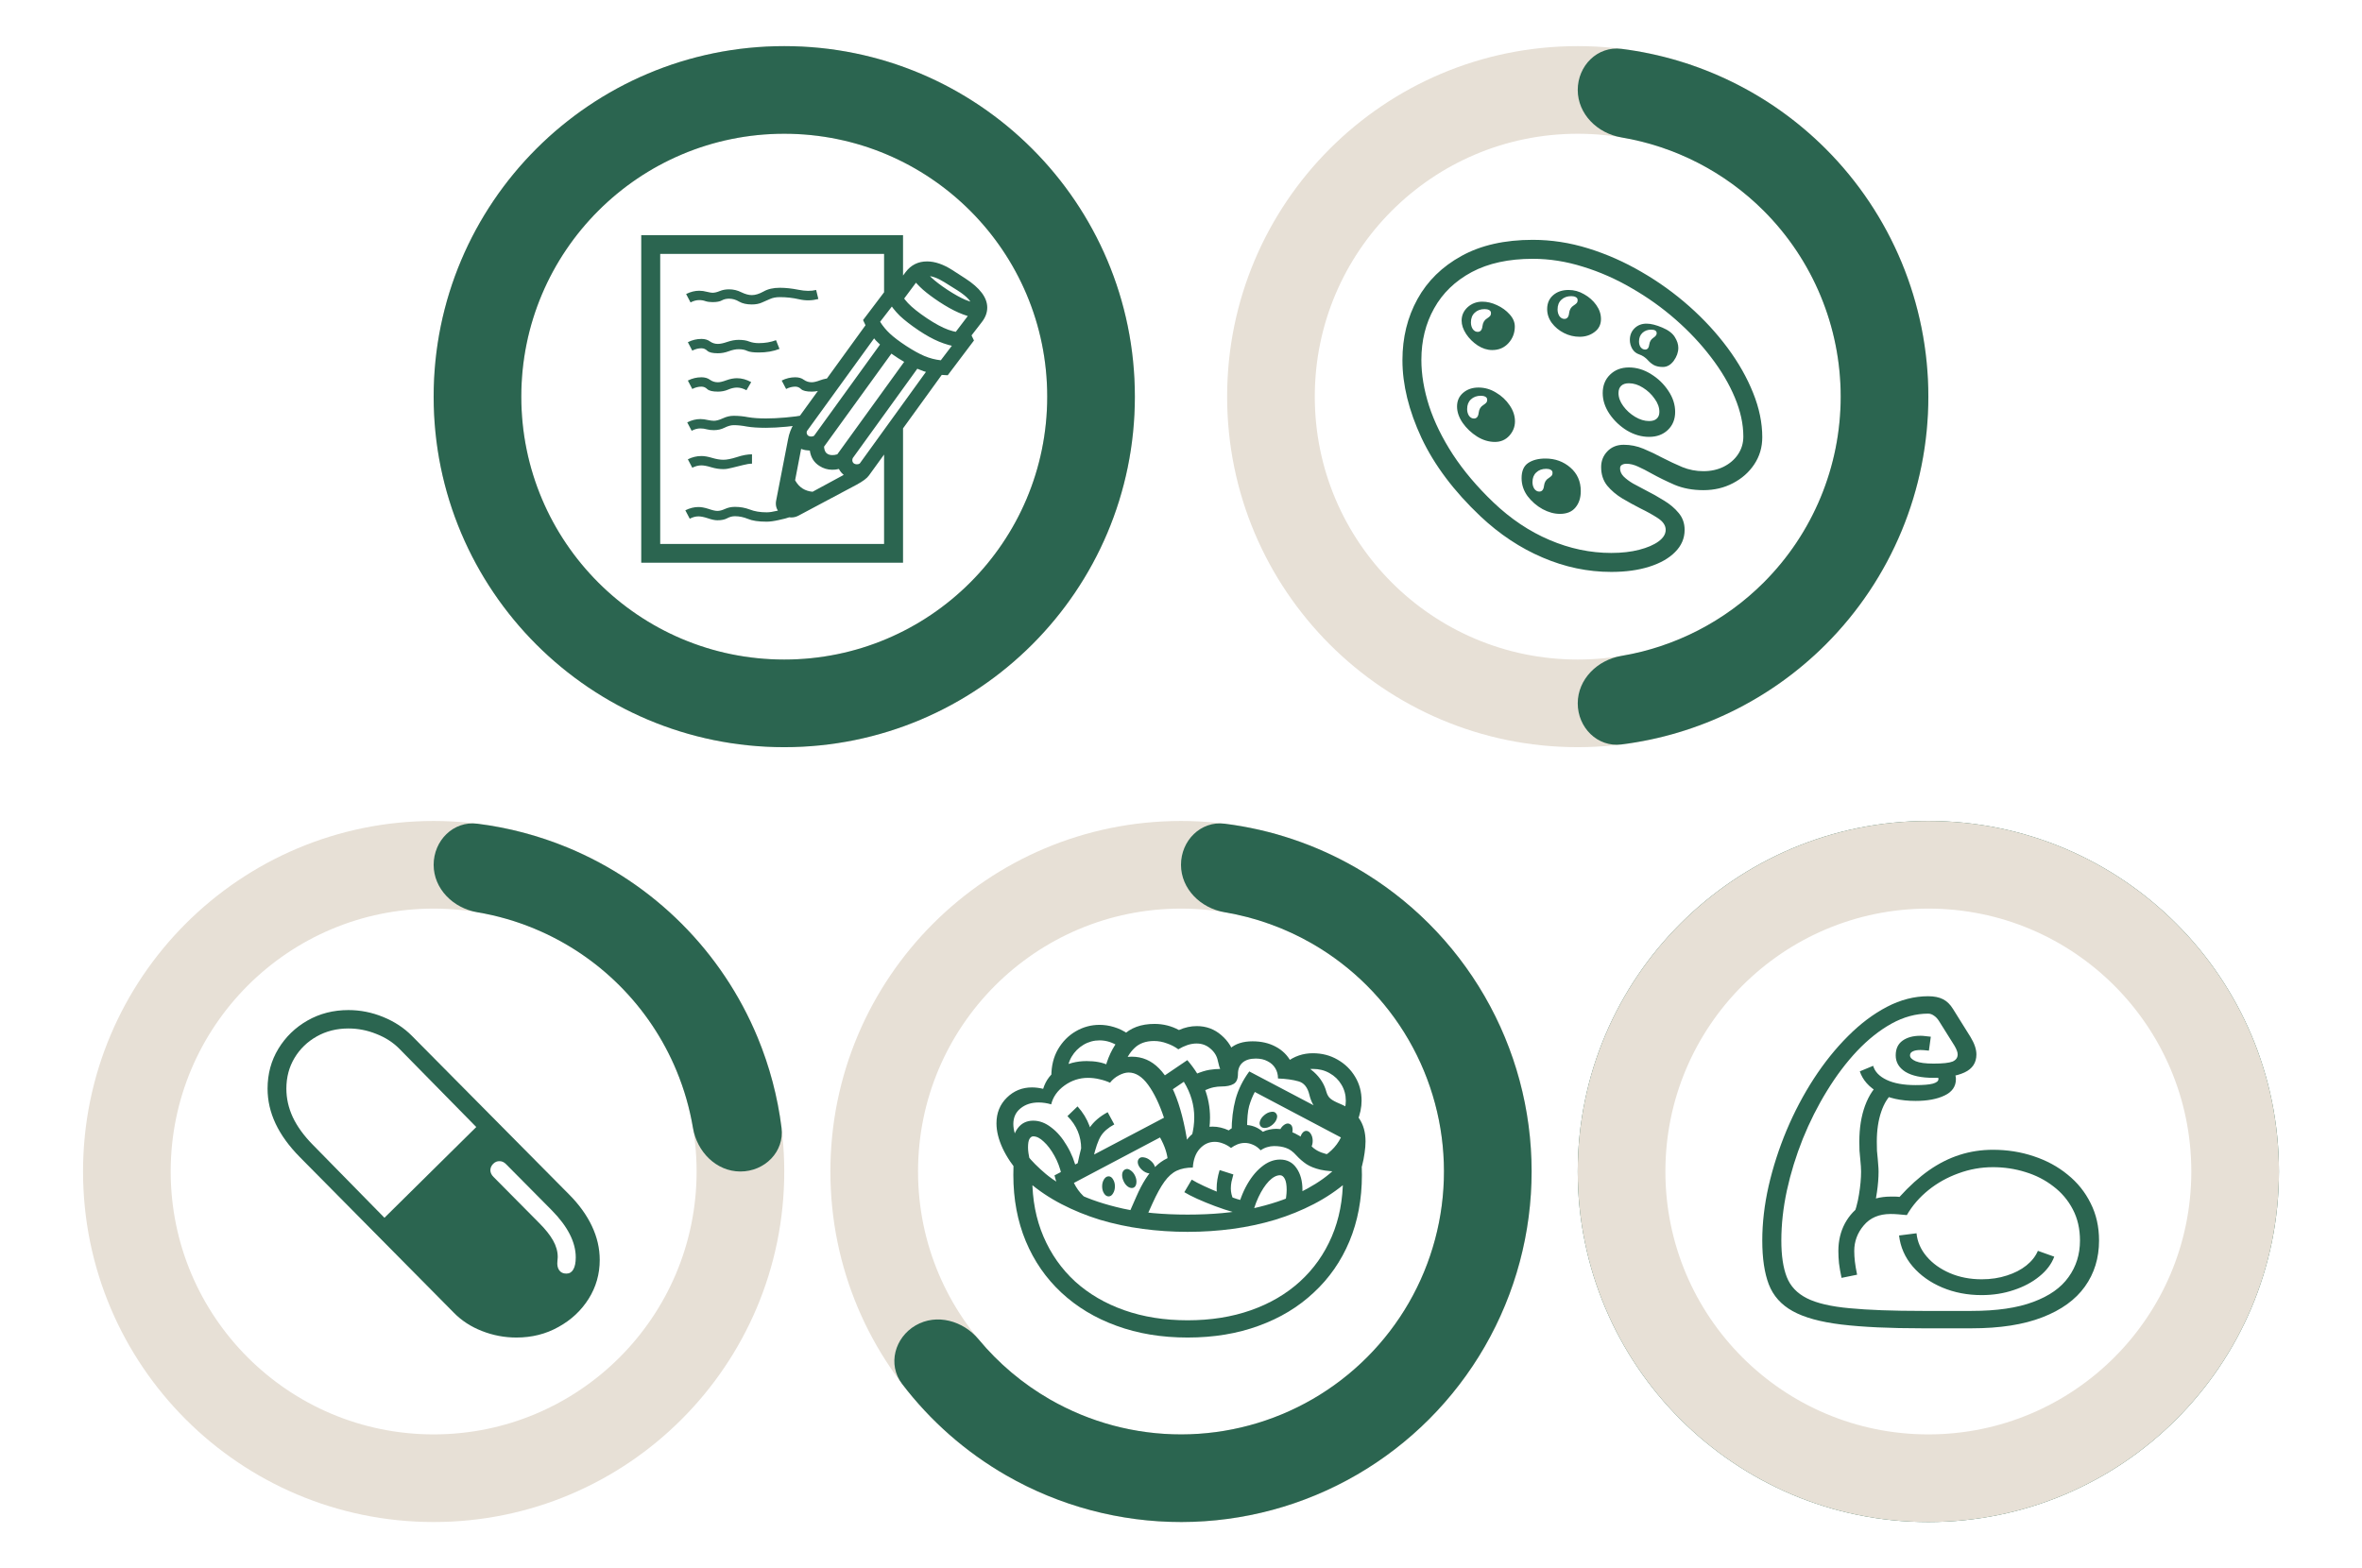 <svg width="512" height="340" viewBox="0 0 512 340" fill="none" xmlns="http://www.w3.org/2000/svg">
<path d="M111.932 290C109.351 290 106.86 289.527 104.46 288.58C102.083 287.656 100.057 286.337 98.381 284.624L64.996 250.882C62.642 248.493 60.887 246.07 59.732 243.613C58.577 241.157 58 238.632 58 236.04C58 232.839 58.781 229.954 60.343 227.385C61.906 224.815 64.011 222.775 66.66 221.265C69.309 219.755 72.264 219 75.525 219C78.106 219 80.608 219.496 83.03 220.488C85.475 221.479 87.558 222.843 89.279 224.579L123.377 258.997C125.528 261.16 127.17 263.437 128.302 265.826C129.434 268.215 130 270.661 130 273.163C130 276.251 129.196 279.068 127.589 281.615C125.981 284.162 123.808 286.191 121.068 287.701C118.351 289.234 115.306 290 111.932 290ZM83.336 264.034L103.238 244.357L86.562 227.385C85.204 226.01 83.54 224.939 81.57 224.173C79.623 223.384 77.608 222.99 75.525 222.99C72.989 222.99 70.702 223.564 68.664 224.714C66.626 225.863 65.019 227.419 63.842 229.38C62.664 231.34 62.075 233.561 62.075 236.04C62.075 238.159 62.54 240.221 63.468 242.227C64.419 244.233 65.845 246.205 67.747 248.144L83.336 264.034ZM122.766 276.138C123.423 276.138 123.921 275.845 124.26 275.259C124.623 274.65 124.804 273.771 124.804 272.622C124.804 269.331 123.072 265.928 119.608 262.411L109.725 252.438C109.294 251.987 108.819 251.761 108.298 251.761C107.777 251.739 107.313 251.93 106.906 252.336C106.498 252.742 106.294 253.215 106.294 253.756C106.317 254.275 106.543 254.748 106.974 255.176L116.891 265.184C118.204 266.491 119.2 267.742 119.879 268.937C120.558 270.131 120.898 271.337 120.898 272.554C120.898 272.712 120.887 272.87 120.864 273.028C120.864 273.163 120.853 273.298 120.83 273.433C120.74 274.245 120.864 274.898 121.204 275.394C121.543 275.89 122.064 276.138 122.766 276.138Z" fill="#2B6550"/>
<path d="M139 122V51H195.747V60.568L191.637 64.76V55.057H143.11V117.943H191.637V95.493L195.747 92.011V122H139ZM166.192 113.108C164.411 113.108 163.053 112.905 162.116 112.5C161.18 112.116 160.244 111.925 159.308 111.925C158.737 111.925 158.178 112.071 157.63 112.364C157.105 112.657 156.397 112.804 155.507 112.804C154.959 112.804 154.263 112.657 153.418 112.364C152.596 112.094 151.922 111.959 151.397 111.959C150.781 111.959 150.153 112.128 149.514 112.466L148.555 110.64C149.514 110.167 150.461 109.93 151.397 109.93C152.014 109.93 152.744 110.065 153.589 110.336C154.434 110.629 155.073 110.775 155.507 110.775C155.986 110.775 156.546 110.629 157.185 110.336C157.824 110.043 158.532 109.896 159.308 109.896C160.45 109.896 161.523 110.088 162.527 110.471C163.555 110.877 164.776 111.08 166.192 111.08C166.785 111.08 167.55 110.967 168.486 110.741C169.422 110.539 170.244 110.313 170.952 110.065L171.5 112.026C170.678 112.319 169.753 112.567 168.726 112.77C167.721 112.995 166.877 113.108 166.192 113.108ZM156.808 101.714C155.941 101.714 155.062 101.579 154.171 101.309C153.281 101.038 152.573 100.903 152.048 100.903C151.386 100.903 150.724 101.072 150.062 101.41L149.103 99.584C150.039 99.111 151.021 98.874 152.048 98.874C152.71 98.874 153.486 99.01 154.377 99.28C155.29 99.55 156.1 99.686 156.808 99.686C157.539 99.686 158.509 99.494 159.719 99.111C160.929 98.705 162.025 98.502 163.007 98.502V100.531C162.482 100.531 161.831 100.632 161.055 100.835C160.279 101.016 159.502 101.207 158.726 101.41C157.973 101.613 157.333 101.714 156.808 101.714ZM172.733 111.587L168.829 108.95L170.884 98.976C171.249 101.658 171.888 103.608 172.801 104.825C173.715 106.042 175.039 106.65 176.774 106.65C177.413 106.65 178.167 106.628 179.034 106.583C179.925 106.515 180.986 106.425 182.219 106.312L172.733 111.587ZM149.925 93.397L148.966 91.571C149.925 91.098 150.872 90.861 151.808 90.861C152.333 90.861 152.87 90.929 153.418 91.064C153.966 91.177 154.411 91.233 154.753 91.233C155.279 91.233 155.929 91.053 156.705 90.692C157.482 90.332 158.258 90.151 159.034 90.151C160.084 90.151 161.135 90.253 162.185 90.456C163.258 90.636 164.537 90.726 166.021 90.726C167.299 90.726 168.715 90.659 170.267 90.523C171.842 90.388 173.212 90.208 174.377 89.982L174.788 91.943C173.555 92.169 172.116 92.36 170.473 92.518C168.852 92.676 167.368 92.755 166.021 92.755C164.354 92.755 162.984 92.665 161.911 92.484C160.861 92.281 159.902 92.18 159.034 92.18C158.463 92.18 157.813 92.36 157.082 92.721C156.374 93.082 155.598 93.262 154.753 93.262C154.205 93.262 153.703 93.206 153.247 93.093C152.79 92.958 152.311 92.89 151.808 92.89C151.192 92.89 150.564 93.059 149.925 93.397ZM155.61 84.911C154.468 84.911 153.703 84.731 153.315 84.37C152.95 84.009 152.527 83.829 152.048 83.829C151.386 83.829 150.724 83.998 150.062 84.336L149.103 82.51C150.039 82.037 151.021 81.8 152.048 81.8C152.801 81.8 153.418 81.981 153.897 82.341C154.4 82.702 154.97 82.882 155.61 82.882C156.066 82.882 156.683 82.736 157.459 82.443C158.258 82.15 159.023 82.003 159.753 82.003C160.781 82.003 161.808 82.285 162.836 82.849L161.808 84.607C161.1 84.224 160.416 84.032 159.753 84.032C159.16 84.032 158.521 84.178 157.836 84.471C157.174 84.764 156.432 84.911 155.61 84.911ZM171.5 112.195C170.632 112.195 169.856 111.902 169.171 111.316C168.509 110.753 168.178 110.031 168.178 109.152C168.178 108.95 168.201 108.735 168.247 108.51L170.815 95.29C170.929 94.637 171.1 94.017 171.329 93.431C171.557 92.845 171.785 92.383 172.014 92.045L174.685 93.769C174.525 94.062 174.377 94.389 174.24 94.749C174.126 95.088 174.023 95.471 173.932 95.899L171.842 106.786L173.589 108.003L184.137 102.289C184.662 102.019 185.084 101.748 185.404 101.478C185.747 101.207 185.975 101.004 186.089 100.869L188.349 103.1C187.938 103.687 187.048 104.351 185.678 105.095L173.041 111.823C172.562 112.071 172.048 112.195 171.5 112.195ZM155.61 76.594C154.468 76.594 153.703 76.413 153.315 76.053C152.95 75.692 152.527 75.512 152.048 75.512C151.386 75.512 150.724 75.681 150.062 76.019L149.103 74.193C150.039 73.72 151.021 73.483 152.048 73.483C152.801 73.483 153.418 73.664 153.897 74.024C154.4 74.385 154.97 74.565 155.61 74.565C156.135 74.565 156.82 74.419 157.664 74.126C158.532 73.833 159.342 73.686 160.096 73.686C161.055 73.686 161.831 73.81 162.425 74.058C163.041 74.284 163.726 74.396 164.479 74.396C165.849 74.396 167.094 74.182 168.212 73.754L168.966 75.647C167.642 76.166 166.146 76.425 164.479 76.425C163.315 76.425 162.482 76.312 161.979 76.087C161.5 75.839 160.872 75.715 160.096 75.715C159.479 75.715 158.772 75.861 157.973 76.154C157.196 76.447 156.409 76.594 155.61 76.594ZM175.952 84.911C174.811 84.911 174.046 84.731 173.658 84.37C173.292 84.009 172.87 83.829 172.39 83.829C171.728 83.829 171.066 83.998 170.404 84.336L169.445 82.51C170.381 82.037 171.363 81.8 172.39 81.8C173.144 81.8 173.76 81.981 174.24 82.341C174.742 82.702 175.313 82.882 175.952 82.882C176.409 82.882 177.025 82.736 177.801 82.443C178.6 82.15 179.365 82.003 180.096 82.003V84.032C179.502 84.032 178.863 84.178 178.178 84.471C177.516 84.764 176.774 84.911 175.952 84.911ZM162.973 66.011C161.854 66.011 160.941 65.809 160.233 65.403C159.525 64.975 158.795 64.76 158.041 64.76C157.447 64.76 156.922 64.884 156.466 65.132C156.032 65.38 155.358 65.504 154.445 65.504C153.874 65.504 153.372 65.437 152.938 65.301C152.527 65.144 152.071 65.065 151.568 65.065C150.952 65.065 150.324 65.234 149.685 65.572L148.726 63.746C149.685 63.273 150.632 63.036 151.568 63.036C152.116 63.036 152.676 63.115 153.247 63.273C153.817 63.408 154.217 63.476 154.445 63.476C154.902 63.476 155.427 63.352 156.021 63.104C156.614 62.856 157.288 62.732 158.041 62.732C158.977 62.732 159.868 62.946 160.712 63.374C161.557 63.78 162.311 63.983 162.973 63.983C163.726 63.983 164.571 63.724 165.507 63.205C166.443 62.664 167.619 62.394 169.034 62.394C170.29 62.394 171.648 62.54 173.11 62.833C174.571 63.126 175.838 63.138 176.911 62.867L177.39 64.828C175.998 65.189 174.616 65.211 173.247 64.896C171.877 64.58 170.473 64.422 169.034 64.422C168.212 64.422 167.505 64.558 166.911 64.828C166.317 65.076 165.724 65.335 165.13 65.606C164.537 65.876 163.817 66.011 162.973 66.011ZM185.507 103.844C184.639 103.844 183.886 103.641 183.247 103.236C182.63 102.807 182.162 102.289 181.842 101.68C181.591 101.726 181.34 101.771 181.089 101.816C180.861 101.838 180.632 101.85 180.404 101.85C179.4 101.85 178.463 101.568 177.596 101.004C176.432 100.26 175.747 99.156 175.541 97.691C174.285 97.646 173.304 97.308 172.596 96.677C171.911 96.046 171.568 95.212 171.568 94.175C171.568 93.499 171.717 92.789 172.014 92.045L188.11 69.832L190.712 71.658L174.89 93.499C174.868 93.566 174.856 93.656 174.856 93.769C174.856 94.017 174.947 94.231 175.13 94.411C175.336 94.569 175.575 94.648 175.849 94.648C176.1 94.648 176.306 94.592 176.466 94.479L191.568 73.585L194.137 75.41L178.623 96.846C178.669 97.477 178.84 97.939 179.137 98.232C179.457 98.525 179.879 98.671 180.404 98.671C180.564 98.671 180.735 98.66 180.918 98.638C181.1 98.593 181.295 98.547 181.5 98.502L197.048 76.999L199.651 78.825L184.856 99.314C184.788 99.449 184.753 99.607 184.753 99.787C184.753 100.035 184.845 100.249 185.027 100.43C185.233 100.587 185.473 100.666 185.747 100.666C185.998 100.666 186.203 100.61 186.363 100.497L202.288 78.453L204.89 80.245L188.349 103.1C187.345 103.596 186.397 103.844 185.507 103.844ZM205.438 81.361C203.566 81.316 201.82 81.023 200.199 80.482C198.578 79.918 196.728 78.972 194.651 77.642C192.596 76.312 190.998 75.039 189.856 73.821C188.737 72.582 187.813 71.105 187.082 69.392L192.836 61.785L195.644 62.056L195.13 65.234L194.377 65.099L190.781 69.764C191.352 70.688 192.059 71.545 192.904 72.334C193.749 73.123 194.925 74.013 196.432 75.005C197.961 75.996 199.285 76.729 200.404 77.202C201.546 77.676 202.721 77.98 203.932 78.115L207.459 73.483C207.436 73.416 207.39 73.337 207.322 73.247C207.276 73.156 207.208 73.055 207.116 72.942L209.925 71.32L211.123 73.821L205.438 81.361ZM207.699 75.241C206.26 75.016 204.868 74.622 203.521 74.058C202.174 73.495 200.724 72.694 199.171 71.658C197.459 70.508 196.078 69.438 195.027 68.446C194 67.431 193.155 66.35 192.493 65.2L194.651 62.394C195.176 63.633 195.895 64.738 196.808 65.707C197.721 66.676 199.103 67.781 200.952 69.02C202.71 70.192 204.24 71.015 205.541 71.489C206.842 71.962 208.292 72.221 209.89 72.266L207.699 75.241ZM208.521 75.41L205.986 73.517L210.199 67.972C210.564 67.522 210.747 67.048 210.747 66.552C210.747 65.516 209.685 64.321 207.562 62.969L204.753 61.211C203.269 60.286 202.014 59.824 200.986 59.824C200.096 59.824 199.388 60.174 198.863 60.872L194.582 66.62L191.979 64.76L196.295 59.013C197.459 57.458 199.011 56.68 200.952 56.68C202.664 56.68 204.502 57.311 206.466 58.573L209.24 60.365C212.413 62.416 214 64.524 214 66.688C214 67.792 213.6 68.851 212.801 69.866L208.521 75.41ZM211.671 68.987C210.347 68.739 209.046 68.333 207.767 67.769C206.489 67.206 205.096 66.428 203.589 65.437C202.196 64.513 201.032 63.645 200.096 62.833C199.16 61.999 198.361 61.143 197.699 60.264L199.822 57.66C200.37 58.562 201.066 59.407 201.911 60.196C202.756 60.985 203.909 61.864 205.37 62.833C206.854 63.803 208.144 64.524 209.24 64.997C210.358 65.448 211.5 65.763 212.664 65.944L211.671 68.987Z" fill="#2B6550"/>
<path d="M416.778 288C409.593 288 403.716 287.726 399.148 287.177C394.603 286.629 391.079 285.657 388.577 284.263C386.098 282.891 384.376 280.96 383.412 278.469C382.471 276 382 272.834 382 268.971C382 265.154 382.459 261.211 383.377 257.143C384.319 253.051 385.616 249.029 387.268 245.074C388.944 241.097 390.907 237.371 393.157 233.897C395.429 230.4 397.908 227.314 400.594 224.64C403.28 221.943 406.092 219.829 409.031 218.297C411.969 216.766 414.942 216 417.949 216C419.258 216 420.336 216.217 421.186 216.651C422.035 217.086 422.758 217.794 423.355 218.777L427.143 224.846C427.992 226.24 428.417 227.497 428.417 228.617C428.417 230.423 427.556 231.726 425.834 232.526C424.136 233.303 421.897 233.691 419.12 233.691C416.48 233.691 414.448 233.257 413.025 232.389C411.625 231.497 410.925 230.309 410.925 228.823C410.925 227.406 411.418 226.343 412.405 225.634C413.392 224.926 414.689 224.571 416.296 224.571C416.618 224.571 416.95 224.594 417.295 224.64C417.639 224.663 418.052 224.709 418.534 224.777L418.121 227.794C417.708 227.749 417.352 227.714 417.054 227.691C416.778 227.669 416.526 227.657 416.296 227.657C415.562 227.657 414.999 227.76 414.609 227.966C414.219 228.149 414.024 228.434 414.024 228.823C414.024 229.303 414.437 229.726 415.263 230.091C416.09 230.434 417.375 230.606 419.12 230.606C421.14 230.606 422.517 230.457 423.252 230.16C423.986 229.84 424.354 229.326 424.354 228.617C424.354 228.343 424.296 228.069 424.182 227.794C424.09 227.52 423.918 227.166 423.665 226.731L420.291 221.349C419.992 220.869 419.636 220.491 419.223 220.217C418.81 219.92 418.385 219.771 417.949 219.771C415.286 219.771 412.646 220.491 410.029 221.931C407.435 223.371 404.944 225.349 402.557 227.863C400.193 230.377 398.012 233.269 396.015 236.537C394.017 239.783 392.273 243.246 390.781 246.926C389.311 250.606 388.164 254.331 387.337 258.103C386.534 261.851 386.132 265.474 386.132 268.971C386.132 272.217 386.522 274.846 387.303 276.857C388.083 278.869 389.541 280.411 391.676 281.486C393.811 282.56 396.898 283.28 400.939 283.646C404.979 284.034 410.259 284.229 416.778 284.229H427.35C432.836 284.229 437.301 283.577 440.744 282.274C444.211 280.994 446.759 279.2 448.389 276.891C450.042 274.606 450.868 271.966 450.868 268.971C450.868 266.434 450.351 264.183 449.318 262.217C448.285 260.229 446.874 258.56 445.083 257.211C443.315 255.84 441.307 254.811 439.057 254.126C436.807 253.417 434.454 253.063 431.998 253.063C429.427 253.063 426.936 253.509 424.526 254.4C422.116 255.269 419.946 256.48 418.018 258.034C416.09 259.589 414.529 261.394 413.335 263.451C412.669 263.383 412.038 263.326 411.441 263.28C410.867 263.234 410.328 263.211 409.823 263.211C407.32 263.211 405.381 264.034 404.003 265.68C402.626 267.303 401.937 269.154 401.937 271.234C401.937 271.966 401.983 272.731 402.075 273.531C402.167 274.331 402.328 275.28 402.557 276.377L399.183 277.063C398.93 275.874 398.746 274.823 398.632 273.909C398.54 272.971 398.494 272.08 398.494 271.234C398.494 269.04 398.964 267.051 399.906 265.269C400.87 263.486 402.201 262.069 403.9 261.017C405.622 259.966 407.596 259.44 409.823 259.44C410.144 259.44 410.454 259.44 410.752 259.44C411.051 259.44 411.384 259.463 411.751 259.509C413.863 257.177 415.986 255.257 418.121 253.749C420.279 252.24 422.506 251.12 424.801 250.389C427.097 249.657 429.496 249.291 431.998 249.291C435.12 249.291 438.07 249.76 440.848 250.697C443.625 251.611 446.07 252.937 448.182 254.674C450.317 256.389 451.981 258.457 453.175 260.88C454.392 263.28 455 265.977 455 268.971C455 272.766 453.978 276.091 451.935 278.949C449.892 281.806 446.828 284.023 442.742 285.6C438.655 287.2 433.525 288 427.35 288H416.778ZM429.553 280.8C426.477 280.8 423.631 280.251 421.014 279.154C418.42 278.057 416.285 276.537 414.609 274.594C412.933 272.629 411.946 270.389 411.648 267.874L415.435 267.394C415.619 269.246 416.354 270.926 417.639 272.434C418.925 273.943 420.6 275.143 422.667 276.034C424.756 276.926 427.051 277.371 429.553 277.371C431.55 277.371 433.375 277.097 435.028 276.549C436.681 276.023 438.081 275.303 439.229 274.389C440.4 273.451 441.238 272.389 441.743 271.2L445.29 272.469C444.693 274.069 443.614 275.497 442.053 276.754C440.515 278.011 438.667 278.994 436.509 279.703C434.351 280.434 432.033 280.8 429.553 280.8ZM401.455 264.377C402.19 262.571 402.695 260.766 402.97 258.96C403.269 257.131 403.418 255.486 403.418 254.023C403.418 253.36 403.361 252.48 403.246 251.383C403.177 250.766 403.119 250.126 403.074 249.463C403.051 248.8 403.039 248.149 403.039 247.509C403.039 244.583 403.452 241.989 404.279 239.726C405.128 237.44 406.299 235.703 407.791 234.514L410.408 236.914C409.306 237.783 408.434 239.154 407.791 241.029C407.148 242.903 406.827 245.063 406.827 247.509C406.827 248.217 406.838 248.88 406.861 249.497C406.907 250.091 406.965 250.686 407.033 251.28C407.079 251.714 407.114 252.16 407.137 252.617C407.183 253.074 407.206 253.543 407.206 254.023C407.206 255.371 407.091 256.846 406.861 258.446C406.632 260.023 406.333 261.463 405.966 262.766L401.455 264.377ZM415.263 238.697C412.026 238.697 409.352 238.103 407.24 236.914C405.128 235.703 403.762 234.16 403.142 232.286L406.035 231.086C406.402 232.366 407.378 233.383 408.962 234.137C410.546 234.891 412.646 235.269 415.263 235.269C416.916 235.269 418.144 235.166 418.948 234.96C419.774 234.731 420.187 234.4 420.187 233.966C420.187 233.669 420.072 233.52 419.843 233.52V230.949C420.922 230.949 421.875 231.211 422.701 231.737C423.55 232.263 423.975 233.006 423.975 233.966C423.975 235.566 423.149 236.754 421.496 237.531C419.866 238.309 417.788 238.697 415.263 238.697Z" fill="#2B6550"/>
<path d="M349.261 124C344.175 124 339.214 122.96 334.379 120.88C329.544 118.823 325.051 115.84 320.9 111.931C315.175 106.514 310.922 100.857 308.139 94.96C305.38 89.04 304 83.417 304 78.091C304 73.2 305.083 68.789 307.25 64.857C309.417 60.926 312.598 57.806 316.795 55.497C321.014 53.166 326.168 52 332.258 52C336.272 52 340.275 52.617 344.266 53.851C348.257 55.086 352.111 56.789 355.829 58.96C359.546 61.109 362.99 63.589 366.161 66.4C369.331 69.211 372.102 72.217 374.474 75.417C376.846 78.617 378.693 81.874 380.016 85.189C381.339 88.48 382 91.68 382 94.789C382 96.983 381.418 98.949 380.255 100.686C379.115 102.4 377.575 103.76 375.637 104.766C373.721 105.771 371.589 106.274 369.239 106.274C366.913 106.274 364.826 105.886 362.979 105.109C361.154 104.309 359.501 103.497 358.018 102.674C356.969 102.08 355.989 101.577 355.076 101.166C354.187 100.754 353.343 100.549 352.545 100.549C352.18 100.549 351.861 100.629 351.587 100.789C351.313 100.926 351.176 101.189 351.176 101.577C351.176 102.194 351.427 102.766 351.929 103.291C352.454 103.817 353.138 104.331 353.982 104.834C354.848 105.314 355.772 105.806 356.753 106.309C358.075 106.971 359.375 107.703 360.653 108.503C361.953 109.28 363.025 110.183 363.868 111.211C364.735 112.24 365.168 113.463 365.168 114.88C365.168 116.709 364.484 118.309 363.116 119.68C361.77 121.051 359.9 122.114 357.505 122.869C355.133 123.623 352.385 124 349.261 124ZM333.661 106.583C334.254 106.583 334.596 106.171 334.687 105.349C334.778 104.571 335.109 104.011 335.679 103.669C335.93 103.509 336.135 103.349 336.295 103.189C336.454 103.029 336.534 102.8 336.534 102.503C336.534 102.206 336.397 101.989 336.124 101.851C335.873 101.714 335.554 101.646 335.166 101.646C334.276 101.646 333.558 101.909 333.011 102.434C332.463 102.937 332.189 103.634 332.189 104.526C332.189 105.097 332.326 105.589 332.6 106C332.896 106.389 333.25 106.583 333.661 106.583ZM338.142 111.417C336.911 111.417 335.656 111.074 334.379 110.389C333.102 109.68 332.018 108.743 331.129 107.577C330.262 106.389 329.829 105.086 329.829 103.669C329.829 102.114 330.308 101.017 331.266 100.377C332.224 99.737 333.467 99.417 334.995 99.417C337.093 99.417 338.895 100.069 340.4 101.371C341.905 102.674 342.658 104.377 342.658 106.48C342.658 107.943 342.27 109.131 341.495 110.046C340.742 110.96 339.625 111.417 338.142 111.417ZM319.497 90.743C320.09 90.743 320.432 90.331 320.524 89.509C320.615 88.731 320.946 88.171 321.516 87.829C321.767 87.669 321.972 87.509 322.132 87.349C322.291 87.189 322.371 86.96 322.371 86.663C322.371 86.366 322.234 86.149 321.961 86.011C321.71 85.874 321.39 85.806 321.003 85.806C320.113 85.806 319.395 86.069 318.847 86.594C318.3 87.097 318.026 87.794 318.026 88.686C318.026 89.257 318.163 89.749 318.437 90.16C318.733 90.549 319.087 90.743 319.497 90.743ZM324.047 95.817C322.725 95.817 321.436 95.429 320.182 94.651C318.927 93.851 317.889 92.869 317.068 91.703C316.247 90.514 315.837 89.326 315.837 88.137C315.837 86.903 316.282 85.909 317.171 85.154C318.061 84.4 319.167 84.023 320.489 84.023C321.835 84.023 323.101 84.389 324.287 85.12C325.496 85.829 326.476 86.743 327.229 87.863C328.004 88.983 328.392 90.149 328.392 91.36C328.392 92.526 327.982 93.566 327.161 94.48C326.339 95.371 325.302 95.817 324.047 95.817ZM320.318 71.954C320.911 71.954 321.254 71.543 321.345 70.72C321.436 69.943 321.767 69.383 322.337 69.04C322.588 68.88 322.793 68.72 322.953 68.56C323.112 68.4 323.192 68.171 323.192 67.874C323.192 67.577 323.055 67.36 322.782 67.223C322.531 67.086 322.211 67.017 321.824 67.017C320.934 67.017 320.216 67.28 319.668 67.806C319.121 68.309 318.847 69.006 318.847 69.897C318.847 70.469 318.984 70.96 319.258 71.371C319.554 71.76 319.908 71.954 320.318 71.954ZM323.466 75.897C322.394 75.897 321.345 75.566 320.318 74.903C319.315 74.24 318.482 73.417 317.821 72.434C317.16 71.429 316.829 70.457 316.829 69.52C316.829 68.377 317.262 67.406 318.129 66.606C319.018 65.806 320.079 65.406 321.311 65.406C322.36 65.406 323.42 65.657 324.492 66.16C325.587 66.663 326.499 67.326 327.229 68.149C327.982 68.971 328.358 69.851 328.358 70.789C328.358 72.183 327.902 73.383 326.989 74.389C326.077 75.394 324.903 75.897 323.466 75.897ZM349.261 119.886C351.541 119.886 353.56 119.657 355.316 119.2C357.095 118.743 358.497 118.137 359.524 117.383C360.55 116.629 361.063 115.794 361.063 114.88C361.063 113.943 360.516 113.109 359.421 112.377C358.349 111.669 357.083 110.96 355.624 110.251C354.324 109.589 353.012 108.869 351.689 108.091C350.367 107.291 349.261 106.354 348.371 105.28C347.504 104.183 347.071 102.846 347.071 101.269C347.071 99.943 347.516 98.811 348.405 97.874C349.318 96.914 350.504 96.434 351.963 96.434C353.446 96.434 354.871 96.72 356.239 97.291C357.608 97.863 358.976 98.514 360.345 99.246C361.759 99.977 363.196 100.651 364.655 101.269C366.115 101.863 367.643 102.16 369.239 102.16C370.859 102.16 372.318 101.84 373.618 101.2C374.941 100.537 375.979 99.646 376.732 98.526C377.507 97.383 377.895 96.091 377.895 94.651C377.895 91.931 377.279 89.109 376.047 86.183C374.816 83.234 373.094 80.32 370.882 77.44C368.692 74.56 366.138 71.84 363.218 69.28C360.299 66.72 357.129 64.457 353.708 62.491C350.31 60.503 346.786 58.949 343.137 57.829C339.511 56.686 335.884 56.114 332.258 56.114C327.035 56.114 322.622 57.074 319.018 58.994C315.438 60.914 312.724 63.531 310.876 66.846C309.029 70.137 308.105 73.863 308.105 78.023C308.105 81.2 308.664 84.537 309.782 88.034C310.922 91.509 312.644 95.017 314.947 98.56C317.274 102.103 320.193 105.554 323.705 108.914C327.468 112.503 331.528 115.223 335.884 117.074C340.263 118.949 344.722 119.886 349.261 119.886ZM357.471 94.72C355.829 94.72 354.232 94.263 352.682 93.349C351.154 92.411 349.888 91.211 348.884 89.749C347.904 88.286 347.413 86.777 347.413 85.223C347.413 83.6 347.938 82.274 348.987 81.246C350.059 80.194 351.427 79.669 353.092 79.669C354.757 79.669 356.354 80.149 357.882 81.109C359.41 82.046 360.664 83.257 361.645 84.743C362.625 86.206 363.116 87.726 363.116 89.303C363.116 90.903 362.591 92.206 361.542 93.211C360.493 94.217 359.136 94.72 357.471 94.72ZM357.471 91.291C358.201 91.291 358.748 91.12 359.113 90.777C359.501 90.434 359.695 89.943 359.695 89.303C359.695 88.343 359.353 87.394 358.668 86.457C358.007 85.497 357.163 84.697 356.137 84.057C355.133 83.417 354.118 83.097 353.092 83.097C352.362 83.097 351.804 83.28 351.416 83.646C351.028 84.011 350.834 84.537 350.834 85.223C350.834 86.16 351.176 87.097 351.861 88.034C352.545 88.971 353.4 89.749 354.426 90.366C355.453 90.983 356.468 91.291 357.471 91.291ZM339.1 69.143C339.693 69.143 340.035 68.731 340.126 67.909C340.218 67.131 340.548 66.571 341.118 66.229C341.369 66.069 341.575 65.909 341.734 65.749C341.894 65.589 341.974 65.36 341.974 65.063C341.974 64.766 341.837 64.549 341.563 64.411C341.312 64.274 340.993 64.206 340.605 64.206C339.716 64.206 338.997 64.469 338.45 64.994C337.903 65.497 337.629 66.194 337.629 67.086C337.629 67.657 337.766 68.149 338.039 68.56C338.336 68.949 338.689 69.143 339.1 69.143ZM342.418 73.017C341.21 73.017 340.069 72.743 338.997 72.194C337.925 71.646 337.047 70.914 336.363 70C335.702 69.086 335.371 68.091 335.371 67.017C335.371 65.76 335.804 64.754 336.671 64C337.538 63.246 338.655 62.869 340.024 62.869C341.21 62.869 342.327 63.177 343.376 63.794C344.448 64.389 345.326 65.166 346.011 66.126C346.695 67.086 347.037 68.103 347.037 69.177C347.037 70.366 346.569 71.303 345.634 71.989C344.722 72.674 343.65 73.017 342.418 73.017ZM356.616 75.794C357.118 75.794 357.414 75.429 357.505 74.697C357.596 74.057 357.882 73.577 358.361 73.257C358.862 72.937 359.113 72.606 359.113 72.263C359.113 71.737 358.714 71.474 357.916 71.474C357.14 71.474 356.502 71.714 356 72.194C355.521 72.651 355.282 73.269 355.282 74.046C355.282 74.549 355.407 74.971 355.658 75.314C355.932 75.634 356.251 75.794 356.616 75.794ZM360.447 79.566C359.718 79.566 359.09 79.44 358.566 79.189C358.064 78.914 357.619 78.56 357.232 78.126C356.684 77.509 356.034 77.074 355.282 76.823C354.666 76.617 354.175 76.217 353.811 75.623C353.468 75.006 353.297 74.366 353.297 73.703C353.297 72.697 353.628 71.863 354.289 71.2C354.974 70.514 355.852 70.171 356.924 70.171C357.859 70.171 358.999 70.457 360.345 71.029C361.645 71.577 362.546 72.263 363.047 73.086C363.549 73.886 363.8 74.663 363.8 75.417C363.8 76.377 363.469 77.314 362.808 78.229C362.146 79.12 361.36 79.566 360.447 79.566Z" fill="#2B6550"/>
<path d="M257.436 290C251.783 290 246.644 289.15 242.017 287.45C237.39 285.773 233.402 283.37 230.051 280.242C226.724 277.137 224.16 273.431 222.359 269.124C220.558 264.795 219.658 260.001 219.658 254.742C219.658 252.634 219.715 251.093 219.829 250.118C219.966 249.143 220.262 248.361 220.718 247.772C221.083 248.361 221.732 249.268 222.667 250.492C223.624 251.716 224.969 253.065 226.701 254.538C228.456 255.989 230.701 257.383 233.436 258.72C236.171 260.057 239.51 261.168 243.453 262.052C247.419 262.913 252.08 263.344 257.436 263.344C262.792 263.344 267.442 262.913 271.385 262.052C275.35 261.168 278.701 260.057 281.436 258.72C284.171 257.383 286.405 255.989 288.137 254.538C289.892 253.065 291.236 251.716 292.171 250.492C293.128 249.268 293.789 248.361 294.154 247.772C294.61 248.361 294.895 249.143 295.009 250.118C295.145 251.093 295.214 252.634 295.214 254.742C295.214 260.001 294.313 264.795 292.513 269.124C290.712 273.431 288.137 277.137 284.786 280.242C281.459 283.37 277.481 285.773 272.855 287.45C268.228 289.15 263.088 290 257.436 290ZM230.12 254.742C229.778 253.201 229.254 251.807 228.547 250.56C227.84 249.291 227.077 248.282 226.256 247.534C225.459 246.763 224.695 246.378 223.966 246.378C223.647 246.378 223.373 246.571 223.145 246.956C222.94 247.319 222.838 247.931 222.838 248.792C222.838 249.472 222.963 250.401 223.214 251.58L219.863 252.328C219.567 251.059 219.419 249.88 219.419 248.792C219.419 247.069 219.818 245.675 220.615 244.61C221.436 243.522 222.553 242.978 223.966 242.978C225.311 242.978 226.61 243.465 227.863 244.44C229.14 245.392 230.268 246.707 231.248 248.384C232.251 250.039 232.991 251.909 233.47 253.994L230.12 254.742ZM240.308 259.4C239.92 259.4 239.59 259.185 239.316 258.754C239.043 258.323 238.906 257.813 238.906 257.224C238.906 256.635 239.043 256.125 239.316 255.694C239.59 255.263 239.92 255.048 240.308 255.048C240.695 255.048 241.014 255.263 241.265 255.694C241.538 256.125 241.675 256.635 241.675 257.224C241.675 257.813 241.538 258.323 241.265 258.754C241.014 259.185 240.695 259.4 240.308 259.4ZM257.436 286.26C262.45 286.26 267.02 285.535 271.145 284.084C275.271 282.633 278.815 280.559 281.778 277.862C284.764 275.142 287.066 271.889 288.684 268.104C290.302 264.319 291.111 260.103 291.111 255.456C291.111 255.343 291.111 255.229 291.111 255.116C291.111 254.98 291.111 254.855 291.111 254.742L291.966 256.238C289.801 258.097 287.407 259.706 284.786 261.066C282.165 262.426 279.373 263.559 276.41 264.466C273.47 265.35 270.405 266.007 267.214 266.438C264.023 266.869 260.764 267.084 257.436 267.084C254.131 267.084 250.872 266.869 247.658 266.438C244.467 266.007 241.39 265.35 238.427 264.466C235.487 263.559 232.707 262.426 230.085 261.066C227.464 259.706 225.071 258.097 222.906 256.238L223.761 254.742C223.761 254.855 223.761 254.98 223.761 255.116C223.761 255.229 223.761 255.343 223.761 255.456C223.761 260.103 224.57 264.319 226.188 268.104C227.806 271.889 230.097 275.142 233.06 277.862C236.046 280.559 239.601 282.633 243.726 284.084C247.852 285.535 252.422 286.26 257.436 286.26ZM245.744 257.496C245.379 257.655 244.98 257.598 244.547 257.326C244.137 257.054 243.806 256.646 243.556 256.102C243.305 255.558 243.202 255.037 243.248 254.538C243.316 254.039 243.533 253.711 243.897 253.552C244.239 253.371 244.615 253.427 245.026 253.722C245.459 253.994 245.801 254.402 246.051 254.946C246.302 255.49 246.393 256.011 246.325 256.51C246.279 256.986 246.085 257.315 245.744 257.496ZM232.991 254.368C233.174 253.847 233.345 253.28 233.504 252.668C233.664 252.033 233.823 251.308 233.983 250.492C234.553 247.84 235.282 245.857 236.171 244.542C237.06 243.205 238.37 242.071 240.103 241.142L241.538 243.794C240.217 244.497 239.248 245.335 238.632 246.31C238.04 247.262 237.481 248.871 236.957 251.138L236.615 252.6L232.991 254.368ZM234.359 249.064C234.359 246.344 233.368 243.987 231.385 241.992L233.573 239.884C234.735 241.176 235.601 242.593 236.171 244.134C236.741 245.675 237.026 247.319 237.026 249.064H234.359ZM231.624 260.862C230.917 260.023 230.302 259.105 229.778 258.108C229.254 257.088 228.855 256 228.581 254.844L252.65 242.162C254.04 244.043 255.043 245.925 255.658 247.806C256.274 249.665 256.581 251.478 256.581 253.246L253.162 251.886C253.071 250.254 252.501 248.497 251.453 246.616L232.786 256.476C233.858 258.652 235.464 260.205 237.607 261.134L231.624 260.862ZM221.231 254.742C219.521 252.793 218.222 250.866 217.333 248.962C216.444 247.035 216 245.233 216 243.556C216 241.312 216.752 239.453 218.256 237.98C219.761 236.507 221.573 235.77 223.692 235.77C224.467 235.77 225.276 235.872 226.12 236.076C226.712 234.149 227.875 232.665 229.607 231.622C231.362 230.579 233.345 230.058 235.556 230.058C237.447 230.058 239.031 230.364 240.308 230.976C240.923 230.341 241.687 229.877 242.598 229.582C243.533 229.265 244.444 229.106 245.333 229.106C247.613 229.106 249.584 229.956 251.248 231.656C252.934 233.356 254.336 235.895 255.453 239.272C256.57 242.649 257.402 246.854 257.949 251.886H254.564C254.04 248.441 253.288 245.256 252.308 242.332C251.328 239.385 250.188 237.017 248.889 235.226C247.59 233.435 246.177 232.54 244.65 232.54C244.011 232.54 243.305 232.744 242.53 233.152C241.755 233.56 241.117 234.093 240.615 234.75C239.932 234.433 239.179 234.183 238.359 234.002C237.538 233.798 236.695 233.696 235.829 233.696C233.983 233.696 232.285 234.251 230.735 235.362C229.208 236.473 228.251 237.833 227.863 239.442C227.407 239.306 226.952 239.204 226.496 239.136C226.04 239.068 225.584 239.034 225.128 239.034C223.556 239.034 222.245 239.465 221.197 240.326C220.171 241.165 219.658 242.287 219.658 243.692C219.658 246.185 221.208 249.143 224.308 252.566L221.231 254.742ZM250.188 254.062C249.937 254.357 249.561 254.47 249.06 254.402C248.558 254.334 248.08 254.107 247.624 253.722C247.168 253.337 246.86 252.906 246.701 252.43C246.564 251.954 246.61 251.569 246.838 251.274C247.088 250.957 247.453 250.843 247.932 250.934C248.433 251.002 248.912 251.229 249.368 251.614C249.846 251.999 250.165 252.43 250.325 252.906C250.484 253.359 250.439 253.745 250.188 254.062ZM270.701 263.378C269.835 263.355 268.741 263.174 267.419 262.834C266.12 262.471 264.775 262.029 263.385 261.508C261.994 260.987 260.695 260.454 259.487 259.91C258.302 259.366 257.379 258.89 256.718 258.482L258.325 255.762C258.986 256.17 259.875 256.635 260.991 257.156C262.108 257.677 263.293 258.187 264.547 258.686C265.823 259.185 267.031 259.615 268.171 259.978C269.333 260.341 270.279 260.567 271.009 260.658L270.701 263.378ZM264.41 261.236C263.954 260.148 263.726 258.969 263.726 257.7C263.726 256.408 263.943 255.071 264.376 253.688L267.35 254.64C267.191 255.207 267.054 255.739 266.94 256.238C266.849 256.737 266.803 257.213 266.803 257.666C266.803 258.097 266.849 258.505 266.94 258.89C267.031 259.275 267.157 259.638 267.316 259.978L264.41 261.236ZM227.897 233.322C227.897 231.101 228.376 229.163 229.333 227.508C230.313 225.831 231.601 224.527 233.197 223.598C234.792 222.669 236.513 222.204 238.359 222.204C239.385 222.204 240.422 222.363 241.47 222.68C242.541 222.997 243.567 223.496 244.547 224.176L242.632 226.964C241.265 226.035 239.84 225.57 238.359 225.57C237.105 225.57 235.943 225.887 234.872 226.522C233.801 227.157 232.934 228.029 232.274 229.14C231.635 230.251 231.316 231.531 231.316 232.982L227.897 233.322ZM248.342 264.194L244.889 262.698L246.325 259.434C247.601 256.51 248.991 254.334 250.496 252.906C252 251.455 253.766 250.594 255.795 250.322C256.296 248.418 257.185 246.933 258.462 245.868C259.761 244.803 261.231 244.27 262.872 244.27C264.011 244.27 265.174 244.542 266.359 245.086C266.838 244.678 267.373 244.383 267.966 244.202C268.558 243.998 269.151 243.896 269.744 243.896C271.293 243.896 272.627 244.395 273.744 245.392C274.199 245.165 274.667 245.007 275.145 244.916C275.647 244.803 276.148 244.746 276.65 244.746C277.972 244.746 279.316 245.075 280.684 245.732C282.051 246.389 283.225 247.285 284.205 248.418C284.934 249.234 285.994 249.823 287.385 250.186C288.798 250.549 290.792 250.73 293.368 250.73L291.145 254.028C289.14 254.028 287.51 253.892 286.256 253.62C285.003 253.325 283.977 252.917 283.179 252.396C282.382 251.852 281.652 251.217 280.991 250.492C280.262 249.676 279.521 249.143 278.769 248.894C278.04 248.622 277.174 248.486 276.171 248.486C275.67 248.486 275.168 248.565 274.667 248.724C274.188 248.86 273.721 249.087 273.265 249.404C272.718 248.815 272.148 248.407 271.556 248.18C270.986 247.931 270.416 247.806 269.846 247.806C269.299 247.806 268.764 247.908 268.239 248.112C267.738 248.316 267.271 248.577 266.838 248.894C266.245 248.441 265.652 248.112 265.06 247.908C264.467 247.681 263.886 247.568 263.316 247.568C262.063 247.568 260.98 248.067 260.068 249.064C259.179 250.039 258.678 251.399 258.564 253.144C257.219 253.144 256.057 253.371 255.077 253.824C254.12 254.277 253.231 255.071 252.41 256.204C251.59 257.337 250.724 258.913 249.812 260.93L248.342 264.194ZM271.248 264.432L267.897 263.82C268.33 261.44 269.026 259.321 269.983 257.462C270.963 255.581 272.103 254.107 273.402 253.042C274.701 251.954 276.057 251.41 277.47 251.41C278.997 251.41 280.182 252.022 281.026 253.246C281.892 254.47 282.325 256.045 282.325 257.972C282.325 258.607 282.279 259.287 282.188 260.012C282.097 260.737 281.96 261.497 281.778 262.29L278.427 261.542C278.746 260.091 278.906 258.901 278.906 257.972C278.906 256.907 278.769 256.113 278.496 255.592C278.222 255.071 277.88 254.81 277.47 254.81C276.695 254.81 275.886 255.241 275.043 256.102C274.222 256.963 273.47 258.119 272.786 259.57C272.103 261.021 271.59 262.641 271.248 264.432ZM261.675 247.194L258.325 246.378C258.689 244.995 258.872 243.624 258.872 242.264C258.872 239.567 258.12 236.994 256.615 234.546L252.855 237.096L249.197 235.396L257.368 229.854C260.65 233.662 262.291 237.821 262.291 242.332C262.291 243.896 262.085 245.517 261.675 247.194ZM239.624 231.316C240.422 228.483 241.664 226.227 243.35 224.55C245.037 222.85 247.339 222 250.256 222C252.148 222 253.915 222.442 255.556 223.326C256.832 222.759 258.12 222.476 259.419 222.476C261.47 222.476 263.248 223.133 264.752 224.448C266.279 225.763 267.259 227.361 267.692 229.242L265.915 233.356C265.39 233.356 264.98 233.005 264.684 232.302C264.387 231.599 264.16 230.851 264 230.058C263.795 228.993 263.259 228.097 262.393 227.372C261.55 226.624 260.547 226.25 259.385 226.25C258.724 226.25 258.051 226.363 257.368 226.59C256.707 226.817 256.057 227.123 255.419 227.508C254.689 226.964 253.858 226.533 252.923 226.216C252.011 225.876 251.088 225.706 250.154 225.706C248.376 225.706 246.963 226.216 245.915 227.236C244.866 228.233 244.08 229.571 243.556 231.248L239.624 231.316ZM273.265 244.202C273.014 243.885 272.969 243.499 273.128 243.046C273.288 242.57 273.607 242.139 274.085 241.754C274.541 241.369 275.02 241.142 275.521 241.074C276.023 240.983 276.387 241.097 276.615 241.414C276.866 241.709 276.912 242.094 276.752 242.57C276.593 243.046 276.285 243.477 275.829 243.862C275.373 244.247 274.895 244.474 274.393 244.542C273.892 244.61 273.516 244.497 273.265 244.202ZM279.897 246.242L277.402 245.086C277.652 244.542 277.983 244.134 278.393 243.862C278.826 243.567 279.214 243.511 279.556 243.692C279.92 243.851 280.125 244.179 280.171 244.678C280.239 245.177 280.148 245.698 279.897 246.242ZM283.145 249.54C282.781 249.54 282.462 249.325 282.188 248.894C281.915 248.463 281.778 247.953 281.778 247.364C281.778 246.775 281.915 246.265 282.188 245.834C282.462 245.403 282.781 245.188 283.145 245.188C283.533 245.188 283.863 245.403 284.137 245.834C284.41 246.265 284.547 246.775 284.547 247.364C284.547 247.953 284.41 248.463 284.137 248.894C283.863 249.325 283.533 249.54 283.145 249.54ZM295.214 252.906L291.453 252.702C291.818 251.637 292.068 250.685 292.205 249.846C292.365 248.985 292.444 248.225 292.444 247.568C292.444 245.868 292.057 244.723 291.282 244.134C290.53 243.522 289.846 243.103 289.231 242.876C287.818 242.332 286.655 241.663 285.744 240.87C284.832 240.054 284.194 238.887 283.829 237.368C283.442 235.736 282.644 234.761 281.436 234.444C280.251 234.104 278.781 233.9 277.026 233.832C277.026 232.993 276.832 232.257 276.444 231.622C276.057 230.965 275.499 230.455 274.769 230.092C274.063 229.707 273.208 229.514 272.205 229.514C270.974 229.514 270.017 229.809 269.333 230.398C268.672 230.987 268.342 231.815 268.342 232.88C268.342 233.945 268.023 234.659 267.385 235.022C266.769 235.385 265.892 235.566 264.752 235.566C264.228 235.566 263.681 235.623 263.111 235.736C262.541 235.849 261.789 236.11 260.855 236.518L259.111 232.914C260.296 232.415 261.311 232.098 262.154 231.962C262.997 231.826 263.829 231.758 264.65 231.758C264.832 229.809 265.504 228.324 266.667 227.304C267.852 226.284 269.47 225.774 271.521 225.774C273.413 225.774 275.077 226.159 276.513 226.93C277.972 227.701 279.077 228.789 279.829 230.194C281.744 230.421 283.396 231.157 284.786 232.404C286.177 233.651 287.088 235.101 287.521 236.756C287.704 237.391 288 237.878 288.41 238.218C288.821 238.558 289.493 238.921 290.427 239.306C294.142 240.825 296 243.545 296 247.466C296 248.237 295.932 249.075 295.795 249.982C295.681 250.866 295.487 251.841 295.214 252.906ZM285.846 251.274C286.872 250.821 287.795 250.197 288.615 249.404C289.459 248.611 290.142 247.681 290.667 246.616L272 236.756C271.499 237.685 271.088 238.705 270.769 239.816C270.473 240.904 270.325 242.513 270.325 244.644L266.974 245.392C266.974 242.808 267.259 240.451 267.829 238.32C268.422 236.189 269.413 234.183 270.803 232.302L294.872 244.984C294.325 247.273 293.311 249.279 291.829 251.002L285.846 251.274ZM294.188 243.148L291.043 241.856C291.499 240.745 291.726 239.68 291.726 238.66C291.726 237.368 291.407 236.201 290.769 235.158C290.154 234.115 289.299 233.288 288.205 232.676C287.134 232.064 285.926 231.758 284.581 231.758C283.259 231.758 282.04 232.177 280.923 233.016L278.872 230.296C280.558 229.004 282.462 228.358 284.581 228.358C286.564 228.358 288.353 228.823 289.949 229.752C291.544 230.659 292.809 231.894 293.744 233.458C294.678 234.999 295.145 236.733 295.145 238.66C295.145 239.363 295.066 240.099 294.906 240.87C294.746 241.641 294.507 242.4 294.188 243.148Z" fill="#2B6550"/>
<circle cx="418" cy="254" r="67" stroke="#2B6550" stroke-width="18"/>
<path d="M170 254C170 295.974 135.974 330 94 330C52.026 330 18 295.974 18 254C18 212.026 52.026 178 94 178C135.974 178 170 212.026 170 254ZM37 254C37 285.48 62.52 311 94 311C125.48 311 151 285.48 151 254C151 222.52 125.48 197 94 197C62.52 197 37 222.52 37 254Z" fill="#E7E0D6"/>
<path d="M332 254C332 295.974 297.974 330 256 330C214.026 330 180 295.974 180 254C180 212.026 214.026 178 256 178C297.974 178 332 212.026 332 254ZM199 254C199 285.48 224.52 311 256 311C287.48 311 313 285.48 313 254C313 222.52 287.48 197 256 197C224.52 197 199 222.52 199 254Z" fill="#E7E0D6"/>
<path d="M494 254C494 295.974 459.974 330 418 330C376.026 330 342 295.974 342 254C342 212.026 376.026 178 418 178C459.974 178 494 212.026 494 254ZM361 254C361 285.48 386.52 311 418 311C449.48 311 475 285.48 475 254C475 222.52 449.48 197 418 197C386.52 197 361 222.52 361 254Z" fill="#E7E0D6"/>
<path d="M418 86C418 127.974 383.974 162 342 162C300.026 162 266 127.974 266 86C266 44.026 300.026 10 342 10C383.974 10 418 44.026 418 86ZM285 86C285 117.48 310.52 143 342 143C373.48 143 399 117.48 399 86C399 54.52 373.48 29 342 29C310.52 29 285 54.52 285 86Z" fill="#E7E0D6"/>
<path d="M246 86C246 127.974 211.974 162 170 162C128.026 162 94 127.974 94 86C94 44.026 128.026 10 170 10C211.974 10 246 44.026 246 86ZM113 86C113 117.48 138.52 143 170 143C201.48 143 227 117.48 227 86C227 54.52 201.48 29 170 29C138.52 29 113 54.52 113 86Z" fill="#E7E0D6"/>
<path d="M246 86C246 127.974 211.974 162 170 162C128.026 162 94 127.974 94 86C94 44.026 128.026 10 170 10C211.974 10 246 44.026 246 86ZM113 86C113 117.48 138.52 143 170 143C201.48 143 227 117.48 227 86C227 54.52 201.48 29 170 29C138.52 29 113 54.52 113 86Z" fill="#2B6550"/>
<path d="M94 187.5C94 182.253 98.27 177.939 103.475 178.593C110.2 179.438 116.796 181.181 123.084 183.785C132.305 187.605 140.683 193.203 147.74 200.26C154.797 207.317 160.395 215.695 164.215 224.916C166.819 231.204 168.562 237.8 169.407 244.525C170.061 249.73 165.747 254 160.5 254V254C155.253 254 151.081 249.718 150.21 244.544C149.499 240.314 148.31 236.168 146.661 232.187C143.797 225.271 139.598 218.988 134.305 213.695C129.012 208.402 122.729 204.203 115.813 201.339C111.832 199.69 107.686 198.501 103.456 197.79C98.282 196.919 94 192.747 94 187.5V187.5Z" fill="#2B6550"/>
<path d="M342 19.5C342 14.253 346.27 9.939 351.476 10.593C368.138 12.686 383.739 20.259 395.74 32.26C409.993 46.513 418 65.844 418 86C418 106.156 409.993 125.487 395.74 139.74C383.739 151.741 368.138 159.314 351.476 161.407C346.27 162.061 342 157.747 342 152.5V152.5C342 147.253 346.283 143.081 351.457 142.21C363.066 140.257 373.871 134.739 382.305 126.305C392.995 115.616 399 101.117 399 86C399 70.883 392.995 56.385 382.305 45.695C373.871 37.261 363.066 31.743 351.457 29.79C346.283 28.919 342 24.747 342 19.5V19.5Z" fill="#2B6550"/>
<path d="M256 187.5C256 182.253 260.27 177.939 265.475 178.593C275.49 179.851 285.186 183.096 293.983 188.172C305.533 194.836 315.125 204.422 321.798 215.966C328.471 227.511 331.99 240.607 332 253.942C332.01 267.276 328.512 280.378 321.857 291.933C315.202 303.487 305.623 313.087 294.084 319.769C282.545 326.451 269.451 329.979 256.117 330C242.783 330.02 229.678 326.532 218.118 319.886C209.313 314.824 201.641 308.064 195.528 300.034C192.35 295.859 193.939 290.001 198.478 287.368V287.368C203.016 284.735 208.774 286.346 212.123 290.384C216.444 295.595 221.676 300.015 227.589 303.414C236.258 308.399 246.087 311.015 256.088 311C266.088 310.985 275.909 308.338 284.563 303.327C293.218 298.315 300.401 291.115 305.393 282.449C310.384 273.783 313.008 263.957 313 253.956C312.992 243.956 310.354 234.133 305.349 225.475C300.344 216.816 293.149 209.627 284.487 204.629C278.58 201.221 272.132 198.913 265.456 197.79C260.282 196.919 256 192.747 256 187.5V187.5Z" fill="#2B6550"/>
</svg>
